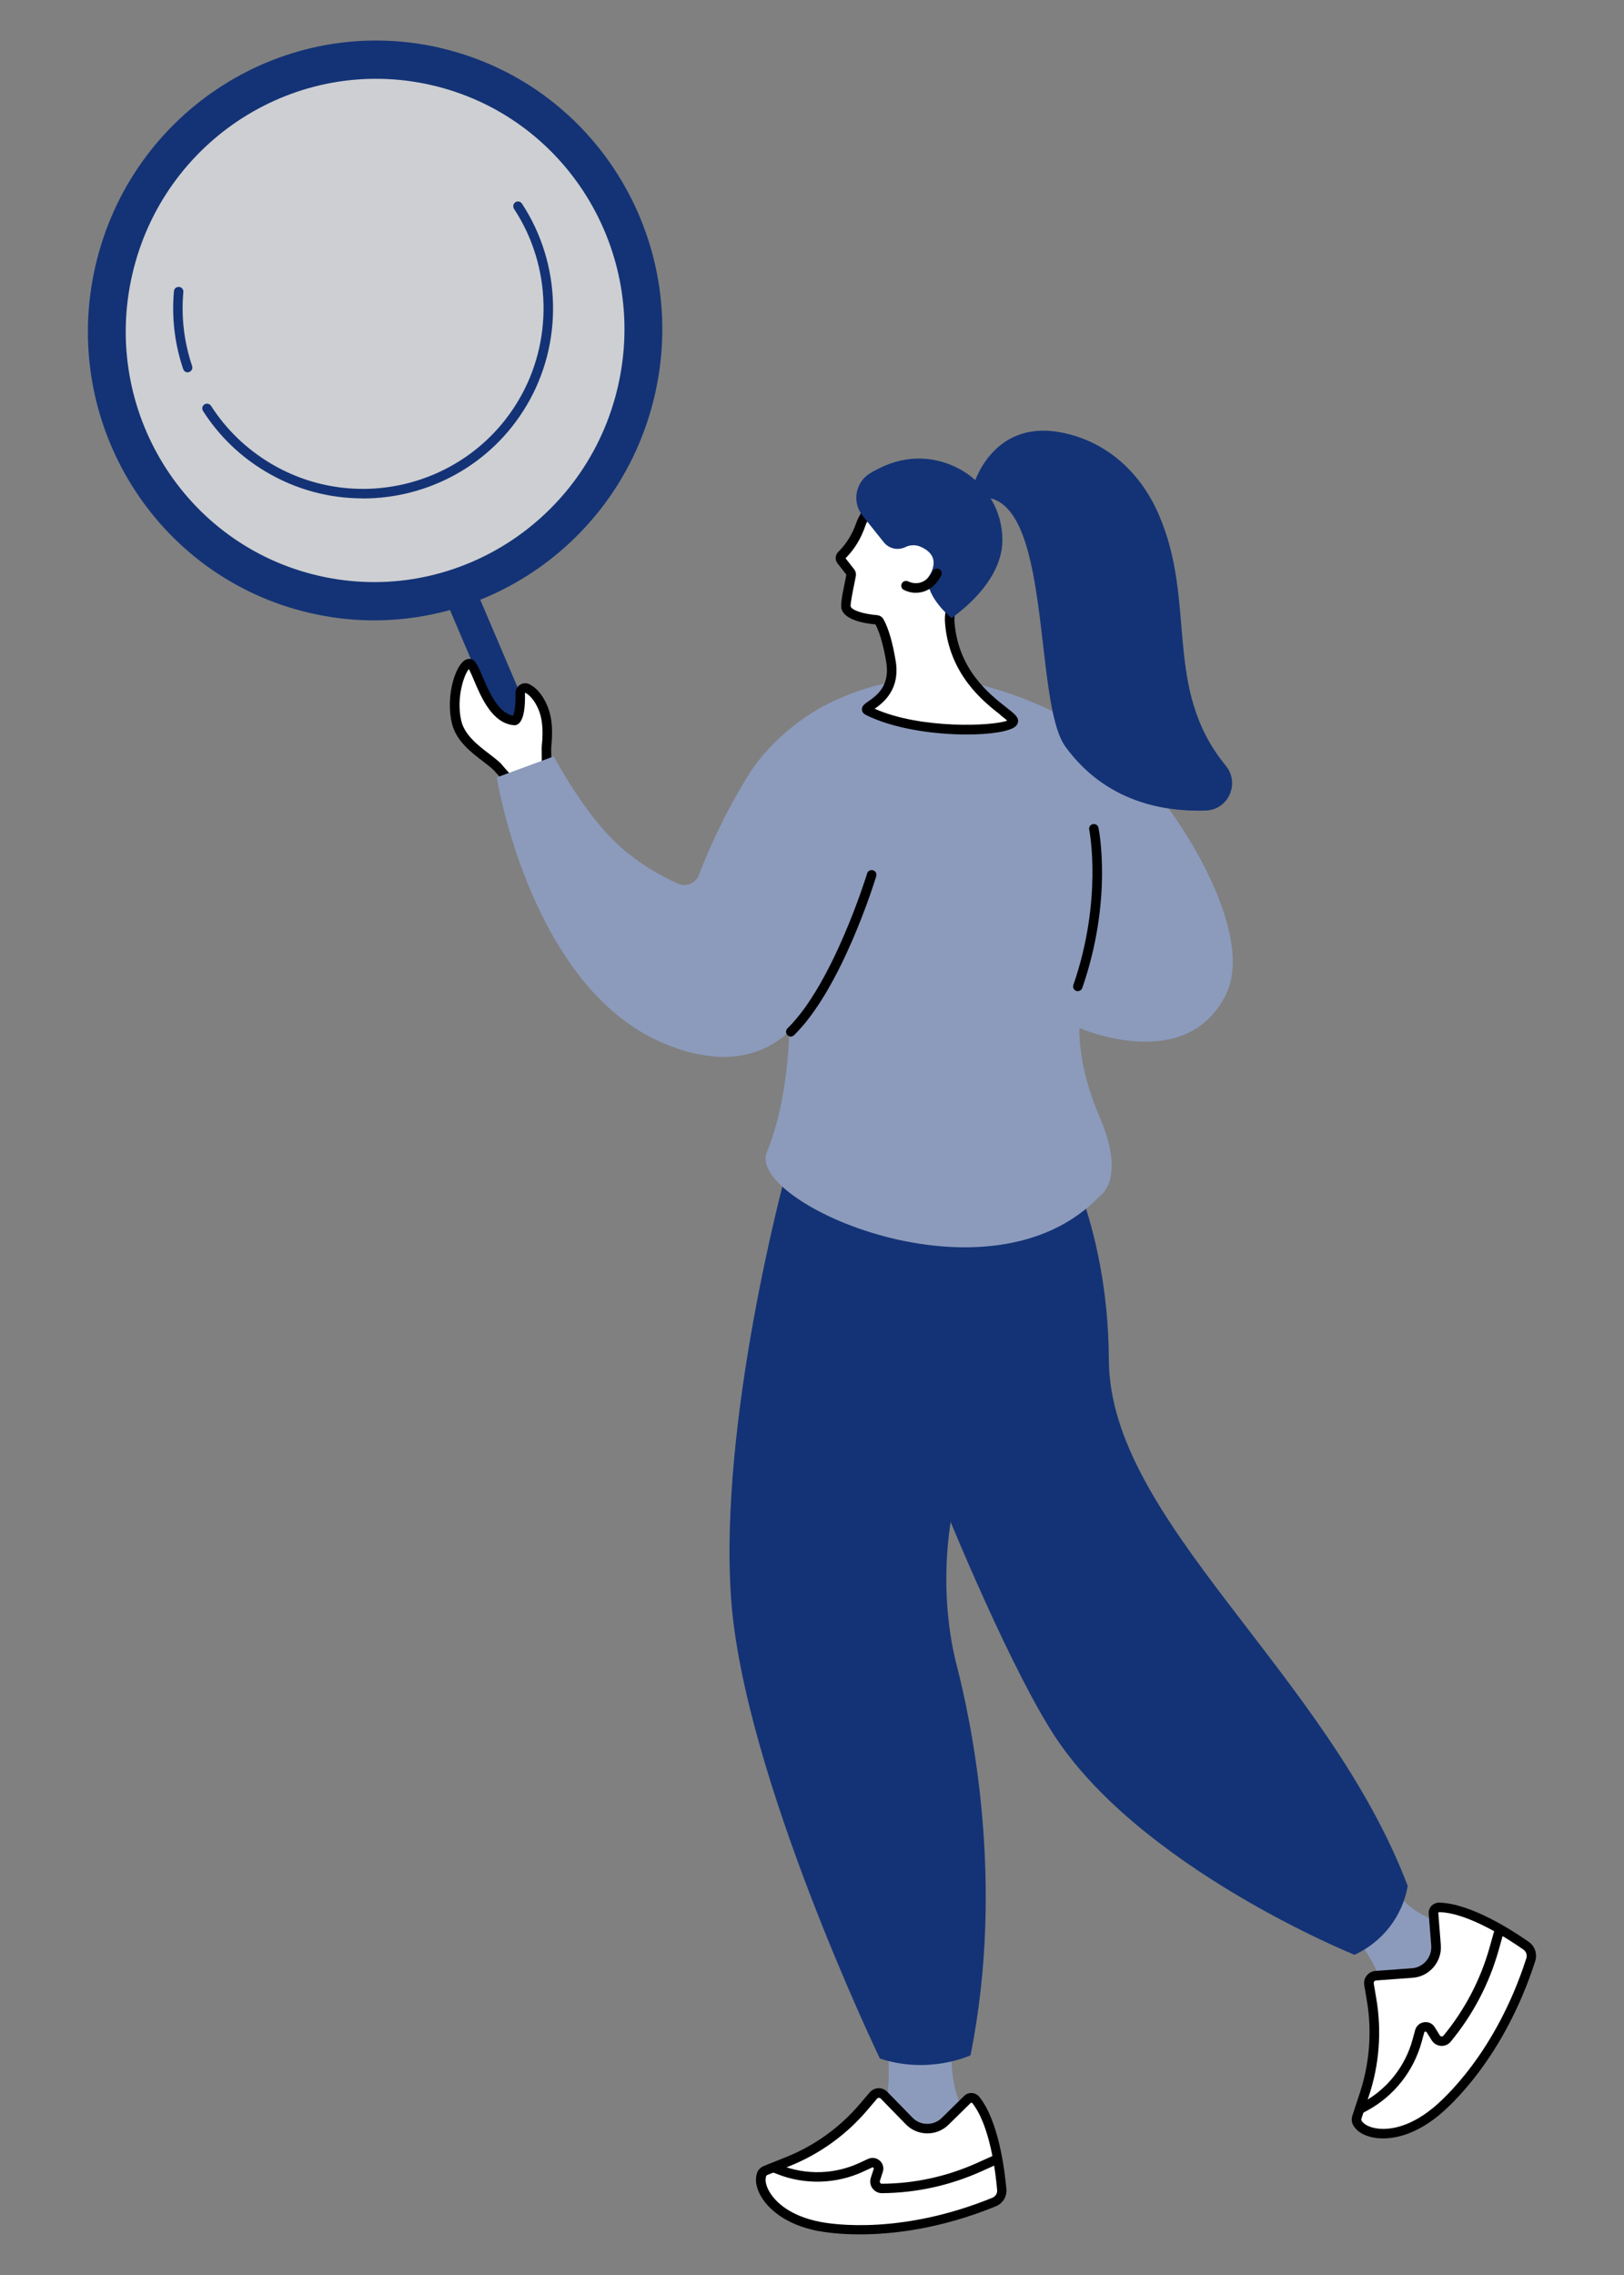 <?xml version="1.0" encoding="UTF-8"?>
<svg id="_デザイン" data-name="デザイン" xmlns="http://www.w3.org/2000/svg" width="200" height="280" xmlns:xlink="http://www.w3.org/1999/xlink" viewBox="0 0 200 280">
  <rect x="0" y="0" width="200" height="280" fill="#808080" stroke="none"/>
  <defs>
    <clipPath id="clippath">
      <rect width="200" height="280" fill="none"/>
    </clipPath>
  </defs>
  <g clip-path="url(#clippath)">
    <g>
      <g>
        <g>
          <path d="M109.22,251.16s1.09,7.76-1.42,11.04l-.76,1.39,12.68-1.49-.7-1.35c-1.25-2.41-1.88-5.03-1.84-7.64l-7.96-1.94Z" fill="#8c9bbc"/>
          <g>
            <path d="M107.56,257.91l-1.26,1.48c-2.51,2.93-5.69,5.21-9.27,6.64l-2.75,1.1c-.26.1-.46.33-.52.61l-.03.14c-.34,1.56,1.51,5.05,7.19,6.14,3.51.67,11.71.98,21.5-3.01.62-.25,1-.88.94-1.54-.21-2.43-.94-8.21-3.2-11.03-.25-.31-.71-.35-1-.07l-2.76,2.71c-1.24,1.22-3.23,1.19-4.44-.05l-3.09-3.17c-.37-.38-.98-.36-1.32.04Z" fill="#fff"/>
            <path d="M100.81,274.6c-4.26-.82-6.15-2.85-6.91-3.99-.66-1-.93-2.04-.75-2.85l.03-.14c.1-.47.43-.85.87-1.03l2.75-1.1c3.48-1.39,6.61-3.63,9.04-6.48l1.26-1.48c.27-.31.66-.5,1.07-.52.41-.01.82.15,1.11.45l3.09,3.17c.48.49,1.11.76,1.8.77.68,0,1.33-.25,1.81-.73l2.76-2.71c.25-.25.6-.38.95-.36.36.02.69.2.92.48,2.36,2.95,3.11,8.92,3.33,11.34.08.92-.44,1.78-1.31,2.13-6.89,2.81-12.79,3.45-16.75,3.45-2.64,0-4.42-.29-5.07-.41ZM119.58,258.79l-2.76,2.71c-.71.7-1.65,1.08-2.65,1.07-1-.01-1.93-.41-2.62-1.12l-3.09-3.17c-.08-.08-.18-.09-.23-.09-.05,0-.15.02-.22.11l-1.26,1.48c-2.56,2.99-5.84,5.35-9.5,6.81l-2.75,1.1c-.08.03-.14.1-.16.19l-.03.14c-.09.39.02,1.1.59,1.96.65.99,2.31,2.75,6.15,3.49,1.57.3,9.99,1.58,21.17-2.98.38-.16.62-.54.58-.95-.2-2.32-.91-8.01-3.07-10.71-.03-.03-.06-.04-.07-.04,0,0,0,0,0,0-.03,0-.04.01-.05.02Z"/>
          </g>
          <path d="M108.61,269.93h.01c4.24-.04,8.34-.94,12.21-2.67l2.15-.97c.29-.13.43-.48.29-.77-.13-.29-.48-.43-.77-.29l-2.15.97c-3.72,1.67-7.66,2.54-11.74,2.57-.12,0-.19-.07-.21-.11-.03-.04-.07-.13-.04-.24l.36-1.11c.16-.5.02-1.04-.38-1.39-.4-.35-.94-.43-1.43-.21l-1.08.5c-3.04,1.41-6.57,1.51-9.68.28l-.62-.24c-.3-.12-.64.03-.76.33-.12.3.03.64.33.76l.62.24c3.41,1.35,7.28,1.23,10.6-.31l1.08-.5c.06-.03.11-.02.16.02.05.04.06.09.04.15l-.36,1.11c-.14.44-.07.92.21,1.29.27.37.7.59,1.16.59Z"/>
        </g>
        <g>
          <path d="M165.13,236.03s5.34,5.93,5.36,10.13l.24,1.61,9.19-9.96-1.44-.44c-2.34-1.32-4.75-2.01-6.24-4.25l-7.1,2.91Z" fill="#8c9bbc"/>
          <g>
            <path d="M168.59,244.23l.33,1.95c.65,3.87.34,7.84-.88,11.56l-.94,2.86c-.09.27-.04.57.14.8l.09.12c.99,1.29,4.93,2.13,9.49-1.59,2.82-2.3,8.42-8.48,11.71-18.71.21-.65-.03-1.35-.58-1.74-2.03-1.42-7.01-4.63-10.68-4.72-.41,0-.74.33-.71.73l.31,3.92c.14,1.76-1.18,3.29-2.94,3.42l-4.49.33c-.53.04-.91.53-.83,1.05Z" fill="#fff"/>
            <path d="M169.56,263.15c-1.2-.14-2.19-.61-2.7-1.28l-.09-.12c-.29-.38-.38-.88-.23-1.34l.94-2.86c1.19-3.62,1.49-7.52.86-11.28l-.33-1.95c-.07-.41.04-.84.3-1.17.26-.33.65-.54,1.06-.57l4.49-.33c.69-.05,1.33-.37,1.78-.9.45-.53.67-1.2.62-1.9l-.31-3.92c-.03-.35.1-.71.34-.96.25-.26.61-.41.97-.4,3.84.09,8.97,3.4,11,4.82.77.54,1.09,1.5.8,2.4-3.87,12-10.59,17.92-11.9,18.99-2.86,2.33-5.31,2.81-6.84,2.81-.3,0-.56-.02-.78-.04ZM177.15,235.38s-.02.06-.02.07l.31,3.92c.08,1.01-.24,1.98-.9,2.75-.66.77-1.57,1.23-2.58,1.3l-4.49.33c-.12,0-.2.08-.23.12-.03.04-.08.13-.06.25l.33,1.95c.66,3.95.35,8.04-.91,11.84l-.94,2.86c-.03.09-.01.19.04.26l.09.12c.25.32.88.71,1.91.83,1.19.14,3.66,0,6.74-2.51,1.26-1.03,7.76-6.75,11.53-18.44.13-.41-.01-.84-.36-1.08-1.94-1.36-6.84-4.53-10.36-4.61h0s-.07.02-.08.03Z"/>
          </g>
          <path d="M167.51,260.15c.09,0,.19-.02.28-.07l.6-.32c3.28-1.78,5.71-4.86,6.69-8.45l.32-1.16c.02-.08.08-.11.13-.11.05,0,.11,0,.16.07l.63,1.01c.25.39.67.65,1.13.68.46.03.92-.16,1.21-.52,2.74-3.32,4.73-7.11,5.9-11.25l.65-2.31c.09-.31-.09-.63-.4-.72-.31-.09-.63.09-.72.4l-.65,2.31c-1.13,3.99-3.04,7.63-5.67,10.83-.08.1-.18.1-.23.1-.05,0-.15-.03-.22-.13l-.63-1.01c-.28-.46-.79-.69-1.32-.61-.53.08-.95.45-1.09.97l-.32,1.16c-.89,3.29-3.12,6.11-6.12,7.73l-.6.32c-.28.15-.39.51-.24.79.11.2.31.31.51.31Z"/>
        </g>
        <g>
          <path d="M129.76,139.6s6.71,10.23,6.8,27.78c.1,19.84,26.83,38.46,36.81,64.75-.66,3.69-3.07,6.83-6.47,8.42l-.09.04s-26.85-10.81-37.34-27.57c-6.05-9.66-14-29.59-14-29.59l3.72-37.65.88-.24c2.28-.63,4.41-1.57,6.48-2.67,1.38-.73,2.51-1.88,3.22-3.27Z" fill="#143376"/>
          <path d="M126.99,142.86s3.11,15.75-4.49,28.96c-7.59,13.22-6.39,26.5-4.69,33.1,1.7,6.6,6.07,26.42,1.71,48.04,0,0-5.05,2.4-11.16.4,0,0-16.82-34.92-18.33-56.69-1.51-21.78,6.59-51.66,6.59-51.66,0,0,18.53,4.83,30.36-2.14Z" fill="#143376"/>
        </g>
      </g>
      <g>
        <g opacity=".7">
          <circle cx="46.19" cy="40.67" r="31.79" transform="translate(-9.7 14.91) rotate(-16.62)" fill="#eff1f5"/>
        </g>
        <g>
          <path d="M44.69,61.35c7.98,0,15.77-4.07,20.14-11.41,4.57-7.66,4.35-17.42-.55-24.88-.18-.27-.54-.35-.81-.17-.27.18-.34.54-.17.81,4.66,7.08,4.86,16.36.52,23.63-6.28,10.53-19.96,13.99-30.5,7.7-2.99-1.79-5.46-4.17-7.33-7.08-.17-.27-.54-.35-.81-.18-.27.17-.35.54-.18.81,1.97,3.07,4.56,5.58,7.71,7.46,3.75,2.24,7.88,3.3,11.96,3.3Z" fill="#143376"/>
          <path d="M23.1,45.82c.06,0,.12,0,.19-.03.31-.1.47-.43.37-.74-.99-2.95-1.36-6.02-1.08-9.11.03-.32-.21-.61-.53-.63-.32-.03-.61.21-.63.53-.29,3.25.09,6.48,1.14,9.59.08.24.31.4.55.4Z" fill="#143376"/>
        </g>
        <g>
          <path d="M63.92,90.04c-.99.43-2.15-.03-2.57-1.03l-6.08-14.27,3.6-1.57,6.08,14.27c.43,1-.03,2.17-1.03,2.6Z" fill="#143376"/>
          <path d="M54.16,5.88C35.13,1.52,16.14,13.56,11.74,32.78c-4.4,19.21,7.46,38.32,26.49,42.68,19.03,4.36,38.02-7.68,42.42-26.89,4.4-19.21-7.46-38.32-26.49-42.68ZM39.28,70.87c-16.52-3.78-26.82-20.37-23-37.05,3.82-16.68,20.31-27.13,36.83-23.35,16.52,3.78,26.82,20.37,23,37.05-3.82,16.68-20.31,27.13-36.83,23.35Z" fill="#143376"/>
        </g>
      </g>
      <g>
        <g>
          <path d="M63.42,96.4c-.45.16-1.88-1.71-2.21-2.04-1.32-1.29-4.37-2.82-4.99-5.52-.8-3.51.73-7.27,1.62-7.15.89.12,2.03,6.77,5.53,7.01,0,0,.79-.09.7-3.38-.01-.46.48-.78.89-.57.56.29,1.28.92,1.86,2.25.75,1.71.61,3.67.49,4.85-.08.78.2,3.12-.39,3.33l-3.49,1.21Z" fill="#fff"/>
          <path d="M61.14,95.17c-.15-.18-.28-.32-.35-.39-.32-.32-.79-.67-1.28-1.05-1.5-1.14-3.37-2.57-3.87-4.76-.71-3.11.28-6.35,1.24-7.4.4-.44.78-.5,1.03-.47.63.08.94.82,1.51,2.16.77,1.8,1.91,4.49,3.75,4.82.12-.23.36-.92.31-2.75-.01-.43.2-.82.57-1.05.36-.23.8-.25,1.18-.05.87.45,1.59,1.31,2.13,2.54.76,1.72.68,3.66.53,5.15-.02.19-.01.53,0,.89.03,1.36.05,2.65-.78,2.94l-3.49,1.21c-.09.03-.17.04-.26.04-.54,0-1.15-.59-2.21-1.83ZM66.71,92.82c0-.41-.02-.77.01-1.03.09-.87.29-2.89-.44-4.56-.54-1.22-1.17-1.75-1.6-1.97l-.03.03c.08,3.16-.62,3.9-1.22,3.97h-.05s-.05,0-.05,0c-2.69-.19-4.07-3.42-4.97-5.56-.2-.48-.45-1.06-.62-1.35-.58.65-1.58,3.52-.94,6.34.41,1.78,2.09,3.06,3.44,4.09.52.4,1.02.78,1.39,1.14.09.09.23.25.41.47.29.33,1.01,1.17,1.34,1.39l3.24-1.13c.12-.32.1-1.34.09-1.84Z"/>
        </g>
        <path d="M61.15,95.69l7.04-2.59c2.76,4.94,5.73,9.18,9.04,11.84,1.94,1.56,4.05,2.83,6.26,3.82.99.44,2.16-.02,2.56-1.03,1.1-2.79,2.92-7.19,6.15-12.38,2.43-3.9,6.46-7.09,9.81-8.75,5.2-2.58,11.25-3.83,17.01-2.68,11.12,2.22,18.72,8.7,18.72,8.7,6.05,4.83,17.22,21.67,13.24,29.77-4.88,9.94-18.05,4.13-18.05,4.13,0,0-.27,4.59,2.48,10.94,3.34,7.71.06,9.71.06,9.71-13.55,14.31-43.58.8-41.04-5.34,2.72-6.57,2.76-14.9,2.76-14.9-3.76,3.72-8.88,3.13-8.88,3.13,0,0-2.96-.22-5.01-1.06-17.79-5.9-22.12-33.31-22.12-33.31Z" fill="#8c9bbc"/>
        <g>
          <path d="M132.74,121.98c.24,0,.47-.15.55-.39,3.75-10.85,2.06-19.36,1.99-19.71-.07-.32-.37-.52-.69-.45-.32.07-.52.37-.45.69.02.08,1.69,8.57-1.95,19.1-.11.31.06.64.36.74.06.02.13.03.19.03Z"/>
          <path d="M97.38,127.58c.15,0,.29-.06.41-.17,5.87-5.74,9.95-19,10.12-19.57.09-.31-.08-.64-.39-.73-.31-.09-.64.08-.73.39-.04.13-4.16,13.54-9.81,19.07-.23.23-.24.6,0,.83.11.12.27.18.42.18Z"/>
        </g>
      </g>
      <g>
        <g>
          <path d="M112.66,59.1c-2.25.01-4.32,1.23-5.44,3.17-.52.9-1,1.74-1.09,1.98-.22.54-.7,2.35-2.47,4.1-.17.17-.2.45-.05.64l1.13,1.45c.08.1.11.23.09.35-.13.77-.81,3.57-.61,4.08.42,1.07,2.98,1.36,3.74,1.42.14.01.27.09.34.22.25.44.9,1.72,1.43,4.89.81,4.84-3.8,5.59-2.86,6.06,6.55,3.31,18.61,2.55,17.91,1.18-.58-1.13-7.19-4.06-7.81-12.01-.38-4.96,6.56-5.37,1.56-14.81-1.16-2.19-3.68-2.72-5.87-2.71Z" fill="#fff"/>
          <path d="M106.6,87.97c-.36-.18-.44-.46-.45-.62-.03-.46.33-.71.79-1.03,1.01-.71,2.7-1.89,2.2-4.84-.24-1.44-.67-3.39-1.32-4.63-1.37-.12-3.65-.52-4.15-1.79-.19-.47-.02-1.5.42-3.62.06-.29.11-.54.14-.71l-1.09-1.4c-.33-.42-.29-1.03.1-1.41,1.44-1.43,1.97-2.9,2.23-3.61.04-.12.08-.22.11-.29.06-.15.24-.52,1.13-2.05,1.23-2.12,3.51-3.45,5.95-3.46.02,0,.04,0,.06,0,3.09,0,5.27,1.04,6.32,3.02,3.34,6.31,1.56,8.87-.02,11.14-.86,1.23-1.59,2.29-1.47,3.9.45,5.85,4.3,8.86,6.36,10.48.74.58,1.19.93,1.38,1.31.17.33.1.72-.18,1-.64.64-3.04,1.04-6.05,1.04-3.98,0-9.03-.69-12.47-2.43ZM123.19,87.97c-2.05-1.6-6.31-4.94-6.81-11.31-.16-2.02.78-3.36,1.68-4.65,1.45-2.09,2.96-4.25-.05-9.92-.85-1.6-2.64-2.41-5.35-2.4-2.02,0-3.92,1.11-4.94,2.88-.86,1.47-1.02,1.82-1.06,1.9-.03.06-.06.15-.09.25-.28.78-.86,2.39-2.44,3.99l1.07,1.37c.18.23.25.53.2.81-.03.18-.09.47-.16.81-.16.78-.54,2.61-.48,2.95.19.47,1.55.92,3.25,1.06.34.03.64.22.8.52.61,1.1,1.11,2.81,1.49,5.08.6,3.56-1.54,5.19-2.58,5.92,5.69,2.54,14.6,2.14,16.32,1.46-.21-.19-.55-.46-.86-.7ZM104.06,68.76h0,0Z"/>
        </g>
        <path d="M108.84,66.74l-2.62-3.28c-1.34-1.68-.87-4.16.99-5.25.52-.3,1.12-.61,1.8-.91,6.73-2.9,14.44,1.88,14.44,9.21,0,3-2,6.47-6.26,9.56,0,0-2.99-2.36-2.96-4.91,0,0,2.17-2.58-.89-3.88-.59-.25-1.25-.23-1.83.05-.92.45-2.04.21-2.68-.6Z" fill="#143376"/>
        <path d="M112.81,72.95c1.03,0,2.24-.48,3.1-2.11.15-.29.04-.64-.24-.79-.29-.15-.64-.04-.79.24-1.14,2.15-2.84,1.36-3.03,1.27-.29-.15-.64-.03-.79.25-.15.29-.04.64.24.79.37.19.9.36,1.5.36Z"/>
        <path d="M119.94,59.57s2.27-7.86,10.56-6.38c5.18.92,9.7,4.4,12.18,10.08,4.8,10.98.45,21.43,8.28,30.97,1.77,2.15.33,5.43-2.46,5.52-5.26.18-12.36-1.09-17.29-7.86-4.04-5.55-1.5-31.07-10.39-30.68l-.89-1.64Z" fill="#143376"/>
      </g>
    </g>
  </g>
</svg>